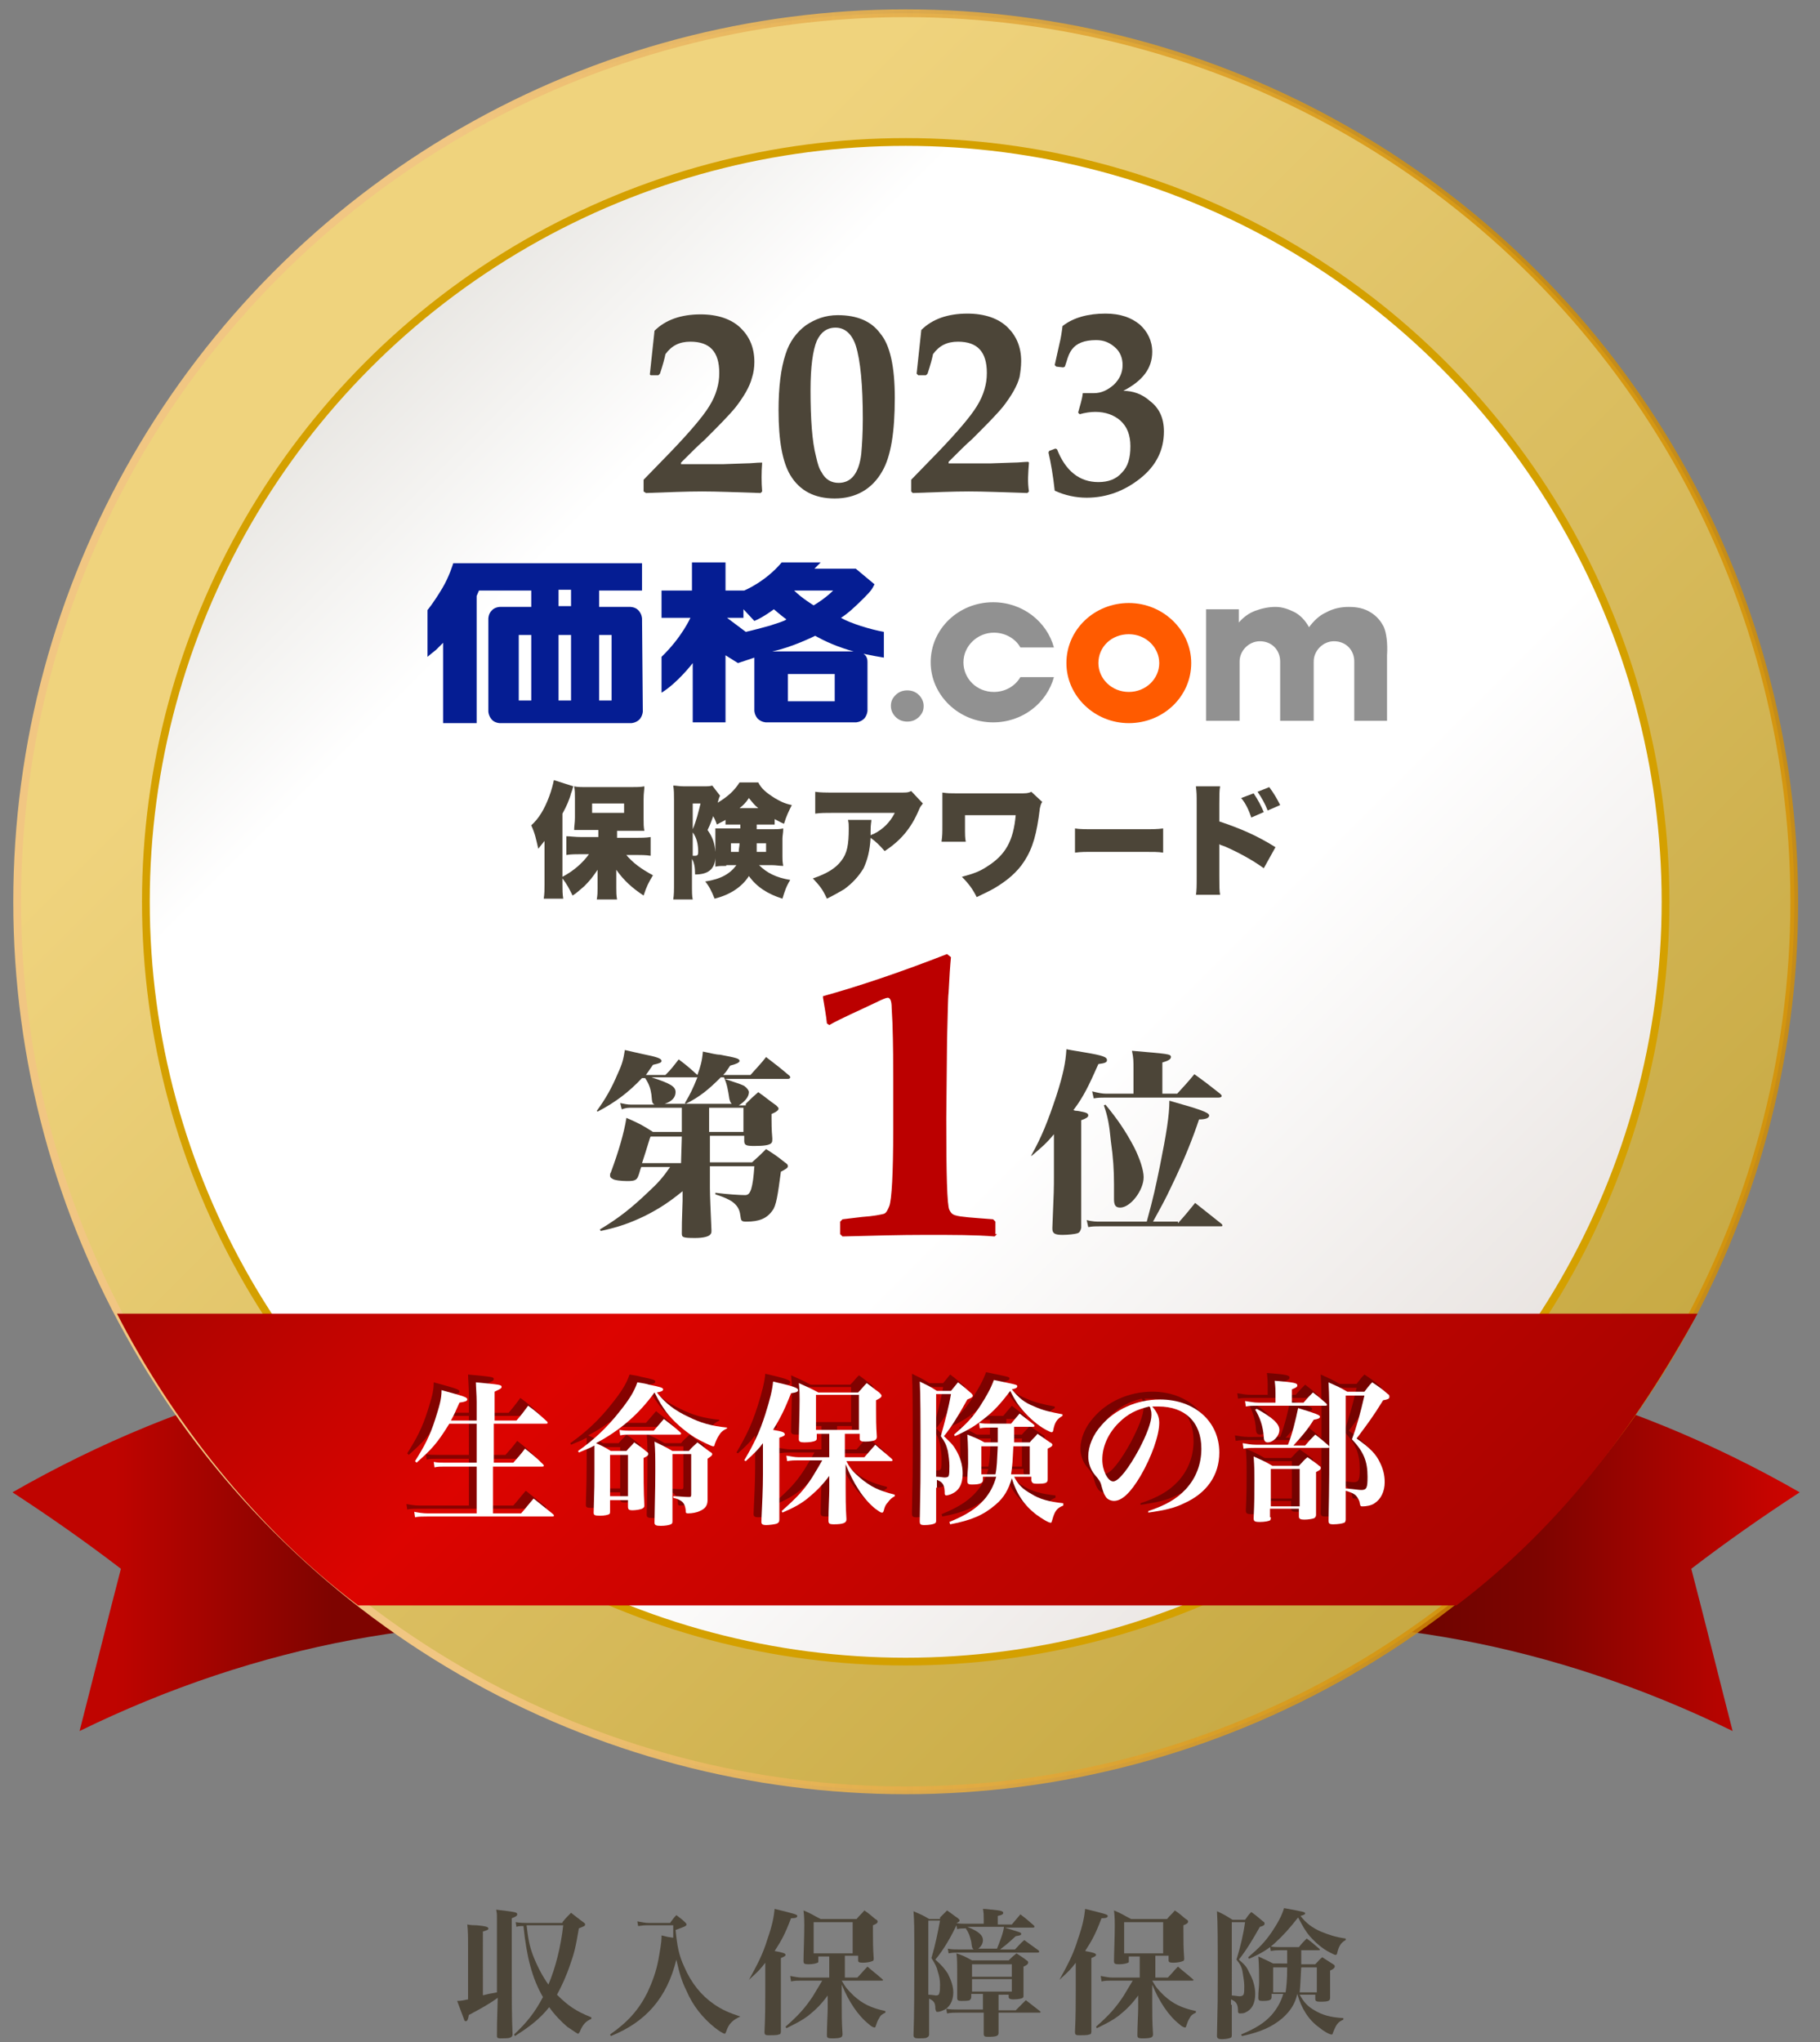 <?xml version="1.0" encoding="utf-8"?>
<!-- Generator: Adobe Illustrator 27.6.1, SVG Export Plug-In . SVG Version: 6.00 Build 0)  -->
<svg version="1.1" id="レイヤー_1" xmlns="http://www.w3.org/2000/svg" xmlns:xlink="http://www.w3.org/1999/xlink" x="0px"
	 y="0px" viewBox="0 0 233.3 261.8" style="enable-background:new 0 0 233.3 261.8;" xml:space="preserve">
<rect x="0" y="0" width="233.3" height="261.8" fill="#808080" stroke="none"/>
<style type="text/css">
	.st0{fill:url(#SVGID_1_);}
	.st1{fill:url(#SVGID_00000022552043080493619210000001826853276671161486_);}
	
		.st2{fill:url(#SVGID_00000088852900745520388110000007054547743466634419_);stroke:url(#SVGID_00000163795727806184704450000010133857629135734401_);stroke-width:0.995;stroke-miterlimit:10;}
	
		.st3{fill:url(#SVGID_00000137833057480435069470000002439640645888496028_);stroke:url(#SVGID_00000008133396161564732670000014313758674949542796_);stroke-width:0.995;stroke-miterlimit:10;}
	.st4{fill:url(#SVGID_00000096770470652403644590000011190637192339215262_);}
	.st5{fill:#051D93;}
	.st6{fill:#919191;}
	.st7{fill:#FF5B00;}
	.st8{fill:#4C4538;}
	.st9{fill:#BB0000;}
	.st10{opacity:0.5;}
	.st11{fill:#330000;}
	.st12{fill:#FFFFFF;}
</style>
<g>
	<g>
		
			<linearGradient id="SVGID_1_" gradientUnits="userSpaceOnUse" x1="-1052.125" y1="1166.775" x2="-975.841" y2="1183.982" gradientTransform="matrix(0.976 -0.22 0.22 0.976 771.176 -1172.315)">
			<stop  offset="0.176" style="stop-color:#BF0400"/>
			<stop  offset="0.533" style="stop-color:#7E0400"/>
			<stop  offset="1" style="stop-color:#7E0400"/>
		</linearGradient>
		<path class="st0" d="M79.8,208.8c-22.5-2.5-46.7,1.9-69.6,13.1c1.8-7,3.5-13.9,5.3-20.8c-4.7-3.6-9.3-6.8-13.9-9.8
			c22.5-12.9,46.7-19,69.6-18.3C74.1,184.8,76.9,196.7,79.8,208.8z"/>
	</g>
	<g>
		
			<linearGradient id="SVGID_00000080920387838270867760000015243232516205215392_" gradientUnits="userSpaceOnUse" x1="-10773.824" y1="-1026.081" x2="-10697.54" y2="-1008.874" gradientTransform="matrix(-0.976 -0.22 -0.22 0.976 -10504.894 -1172.315)">
			<stop  offset="0" style="stop-color:#DC0400"/>
			<stop  offset="0.491" style="stop-color:#7E0400"/>
			<stop  offset="0.539" style="stop-color:#7A0400"/>
			<stop  offset="0.815" style="stop-color:#650400"/>
			<stop  offset="1" style="stop-color:#5E0400"/>
		</linearGradient>
		<path style="fill:url(#SVGID_00000080920387838270867760000015243232516205215392_);" d="M152.5,208.8
			c22.5-2.5,46.7,1.9,69.6,13.1c-1.8-7-3.5-13.9-5.3-20.8c4.7-3.6,9.3-6.8,13.9-9.8c-22.5-12.9-46.7-19-69.6-18.3
			C158.2,184.8,155.3,196.7,152.5,208.8z"/>
	</g>
	
		<linearGradient id="SVGID_00000109713866681809333400000006005846194536553404_" gradientUnits="userSpaceOnUse" x1="35.588" y1="35.051" x2="196.639" y2="196.101">
		<stop  offset="0.148" style="stop-color:#EFD37D"/>
		<stop  offset="1" style="stop-color:#C7A943"/>
	</linearGradient>
	
		<linearGradient id="SVGID_00000029751382263873762370000006842535318571533489_" gradientUnits="userSpaceOnUse" x1="1.736" y1="115.576" x2="230.491" y2="115.576">
		<stop  offset="0.248" style="stop-color:#F1C682"/>
		<stop  offset="0.828" style="stop-color:#D48E00;stop-opacity:0.8"/>
	</linearGradient>
	
		<circle style="fill:url(#SVGID_00000109713866681809333400000006005846194536553404_);stroke:url(#SVGID_00000029751382263873762370000006842535318571533489_);stroke-width:0.995;stroke-miterlimit:10;" cx="116.1" cy="115.6" r="113.9"/>
	
		<linearGradient id="SVGID_00000005975047603812761970000010593870245808550285_" gradientUnits="userSpaceOnUse" x1="47.236" y1="46.698" x2="184.992" y2="184.454">
		<stop  offset="0" style="stop-color:#E9E7E3"/>
		<stop  offset="0.172" style="stop-color:#FFFFFF"/>
		<stop  offset="0.667" style="stop-color:#FFFFFF"/>
		<stop  offset="1" style="stop-color:#E9E4E1"/>
	</linearGradient>
	
		<linearGradient id="SVGID_00000021819229896066170370000013922015826912111515_" gradientUnits="userSpaceOnUse" x1="214.019" y1="115.576" x2="18.208" y2="115.576">
		<stop  offset="0" style="stop-color:#D4A000"/>
		<stop  offset="1" style="stop-color:#D4A000"/>
	</linearGradient>
	
		<circle style="fill:url(#SVGID_00000005975047603812761970000010593870245808550285_);stroke:url(#SVGID_00000021819229896066170370000013922015826912111515_);stroke-width:0.995;stroke-miterlimit:10;" cx="116.1" cy="115.6" r="97.4"/>
	
		<linearGradient id="SVGID_00000169559418076728668600000017335929815007484087_" gradientUnits="userSpaceOnUse" x1="63.636" y1="119.697" x2="168.82" y2="224.881">
		<stop  offset="0" style="stop-color:#AA0400"/>
		<stop  offset="0.311" style="stop-color:#DC0400"/>
		<stop  offset="0.7" style="stop-color:#BE0400"/>
		<stop  offset="1" style="stop-color:#AA0400"/>
	</linearGradient>
	<path style="fill:url(#SVGID_00000169559418076728668600000017335929815007484087_);" d="M15,168.4c6.8,13.3,17.6,27.4,30.9,37.4
		h140.8c13.2-10,22.9-22.8,30.9-37.4H15z"/>
	<path class="st5" d="M95.6,81c0.9-0.2,2-0.5,3.1-0.8c1.2-0.4,1.9-0.6,2.1-0.8c-0.8-0.6-1.6-1.3-1.6-1.3s-1.3,1-2.5,1.5l-1.4-1.5
		v1.1h-2.1L95.6,81z M108.1,83.1c-2.1-0.7-3.6-1.6-3.6-1.6s-3,1.5-5.5,2h10.9c0,0,0.5,0,0.9,0.4c0.4,0.3,0.4,0.8,0.4,1l0,6.2
		c0,0,0,0.5-0.4,1c-0.5,0.5-1.1,0.5-1.1,0.5H98.2c0,0-0.6,0-1.1-0.5c-0.4-0.5-0.4-1-0.4-1l0-6.8L94.6,85L93,84v8.6h-4.2V85
		c0,0-1.9,2.5-4,3.8v-4.6c2.6-2.5,3.7-5,3.7-5h-3.7v-3.5h3.9v-3.6H93v3.6h2.4c0,0,2.7-1.1,4.8-3.6h5l-0.8,0.8h5.3l2.4,2
		c-0.3,0.6-0.4,0.8-1.4,1.8c-1.2,1.2-2.1,2-2.9,2.5c1.2,0.7,3.8,1.5,5.5,1.8l0,3.3C112.1,84.1,109.8,83.7,108.1,83.1z M101,89.9h6
		v-3.5h-6V89.9z M104.3,77.6c0,0,1.4-0.8,2.5-1.9h-5C102.8,76.7,104.3,77.6,104.3,77.6z"/>
	<path class="st6" d="M116.3,88.5c0.6,0,1.1,0.2,1.5,0.6c0.4,0.4,0.6,0.9,0.6,1.4c0,0.6-0.2,1-0.6,1.4c-0.4,0.4-0.9,0.6-1.5,0.6
		c-0.6,0-1.1-0.2-1.5-0.6c-0.4-0.4-0.6-0.9-0.6-1.4c0-0.6,0.2-1,0.6-1.4C115.2,88.7,115.7,88.5,116.3,88.5z"/>
	<g>
		<g>
			<path class="st7" d="M144.7,77.3c-4.4,0-8,3.4-8,7.7c0,4.2,3.6,7.7,8,7.7c4.4,0,8-3.4,8-7.7C152.7,80.8,149.1,77.3,144.7,77.3z
				 M144.7,88.7c-2.2,0-3.9-1.7-3.9-3.7c0-2.1,1.7-3.7,3.9-3.7c2.2,0,3.9,1.7,3.9,3.7C148.6,87,146.9,88.7,144.7,88.7z"/>
		</g>
	</g>
	<path class="st6" d="M177.4,80.4c-0.4-0.8-0.9-1.4-1.7-1.9c-0.8-0.5-1.7-0.7-2.8-0.7c-1,0-2,0.2-2.9,0.7c-0.9,0.4-1.6,1.1-2.2,1.9
		c-0.5-0.9-1.1-1.5-1.8-1.9c-0.8-0.4-1.6-0.7-2.5-0.7c-0.9,0-1.8,0.2-2.6,0.5c-0.8,0.3-1.5,0.8-2.1,1.5v-1.7h-4.2v14.3h4.3v-7.6
		c0-1.4,1.2-2.6,2.6-2.6c1.5,0,2.6,1.1,2.6,2.6v7.6h4.3v-7.6c0-1.4,1.2-2.6,2.6-2.6c1.5,0,2.6,1.1,2.6,2.6v7.6h4.2v-8.4
		C177.9,82.4,177.7,81.1,177.4,80.4z"/>
	<g>
		<g>
			<path class="st5" d="M82.3,79.3c0,0,0-0.6-0.5-1.1c-0.4-0.4-1-0.4-1-0.4h-4v-2.1h5.5v-3.5l-24.2,0c0,0-0.5,1.7-1.4,3.2
				c-1.2,2-1.9,2.8-1.9,2.8l0,6c0,0,0.7-0.6,1.1-0.9c0.3-0.3,0.9-0.9,0.9-0.9l0,10.3h4.3l0-16.3l0.3-0.7l6.7,0v2.1h-4
				c0,0-0.7,0-1.1,0.5c-0.4,0.4-0.4,1-0.4,1l0,11.9c0,0,0,0.5,0.4,1c0.4,0.5,1.1,0.5,1.1,0.5h16.8c0,0,0.6,0,1.1-0.5
				c0.4-0.5,0.4-1,0.4-1L82.3,79.3z M68.1,89.8h-1.6v-8.4h1.6V89.8z M73.2,89.8h-1.6v-8.4h1.6V89.8z M73.2,77.7h-1.6v-2.1h1.6V77.7z
				 M78.4,89.8h-1.6v-8.4h1.6V89.8z"/>
		</g>
	</g>
	<path class="st6" d="M130.8,86.8c-0.7,1.2-2,1.9-3.4,1.9c-2.2,0-3.9-1.7-3.9-3.8c0-2.1,1.8-3.8,3.9-3.8c1.5,0,2.8,0.8,3.4,1.9h4.3
		c-0.9-3.3-4-5.8-7.8-5.8c-4.4,0-8,3.4-8,7.7c0,4.2,3.6,7.7,8,7.7c3.8,0,6.9-2.5,7.8-5.8H130.8z"/>
	<g>
		<path class="st8" d="M97.7,59.3c-0.1,1.3-0.1,2.5,0,3.7l-0.2,0.2c-3.1-0.1-5.6-0.2-7.5-0.2c-2,0-4.4,0.1-7.2,0.2L82.5,63v-1.5
			l3.4-3.5c2.5-2.6,4.2-4.6,5-5.9c0.5-0.8,0.8-1.5,1-2.2c0.2-0.7,0.3-1.3,0.3-2.1c0-2.7-1.2-4-3.7-4c-1.4,0-2.4,0.5-3.2,1.6
			c-0.1,0.5-0.3,1.3-0.7,2.5l-0.2,0.2h-1L83.3,48l0.6-5.6c1.4-1.4,3.4-2.1,5.9-2.1c2.2,0,4,0.6,5.2,1.8c1.1,1.1,1.7,2.5,1.7,4.3
			c0,0.7-0.1,1.4-0.3,2c-0.3,1.2-1.1,2.5-2.1,3.8c-0.9,1.1-2.2,2.4-4,4.2c-0.7,0.6-1.7,1.6-3,2.9l0,0.2h3c0.9,0,1.7,0,2.4,0l2.9-0.1
			c0.7,0,1.4-0.1,1.9-0.1L97.7,59.3z"/>
		<path class="st8" d="M114.7,51c0,4.4-0.5,7.5-1.6,9.4c-1.3,2.3-3.4,3.5-6.1,3.5c-2.6,0-4.5-1-5.7-3c-1-1.7-1.5-4.4-1.5-8.3
			c0-3,0.3-5.4,0.9-7.2c0.5-1.6,1.4-2.8,2.6-3.7c1.2-0.8,2.5-1.3,4.1-1.3c2.5,0,4.3,0.8,5.4,2.3C114.1,44.2,114.7,47,114.7,51z
			 M110.6,53.7c0-4.3-0.3-7.5-0.9-9.4c-0.5-1.5-1.4-2.3-2.6-2.3c-1.1,0-1.9,0.6-2.4,1.7c-0.5,1.2-0.8,3.3-0.8,6.3
			c0,3.7,0.2,6.6,0.7,8.5c0.2,0.9,0.4,1.6,0.7,2c0.5,1,1.3,1.4,2.2,1.4c1.6,0,2.6-1.2,2.9-3.7C110.5,57.1,110.6,55.5,110.6,53.7z"/>
		<path class="st8" d="M131.9,59.3c-0.1,1.3-0.2,2.5,0,3.7l-0.2,0.2c-3.1-0.1-5.6-0.2-7.5-0.2c-2,0-4.4,0.1-7.2,0.2l-0.2-0.2v-1.5
			l3.4-3.5c2.5-2.6,4.2-4.6,5-5.9c0.5-0.8,0.8-1.5,1-2.2c0.2-0.7,0.3-1.3,0.3-2.1c0-2.7-1.2-4-3.7-4c-1.4,0-2.4,0.5-3.2,1.6
			c-0.1,0.5-0.3,1.3-0.7,2.5l-0.2,0.2h-1l-0.2-0.2l0.6-5.6c1.4-1.4,3.4-2.1,5.9-2.1c2.2,0,4,0.6,5.2,1.8c1.1,1.1,1.7,2.5,1.7,4.3
			c0,0.7-0.1,1.4-0.2,2c-0.3,1.2-1.1,2.5-2.1,3.8c-0.9,1.1-2.2,2.4-4,4.2c-0.7,0.6-1.7,1.6-3,2.9l0,0.2h3c0.9,0,1.7,0,2.4,0l2.9-0.1
			c0.7,0,1.4-0.1,1.9-0.1L131.9,59.3z"/>
		<path class="st8" d="M149.2,55.3c0,2.4-1,4.4-3,6c-2,1.6-4.3,2.5-6.9,2.5c-1.4,0-2.8-0.3-4.1-0.9c-0.2-1.9-0.5-3.6-0.8-4.9
			l0.1-0.2l0.8-0.3l0.2,0.1c1.1,2.8,2.9,4.2,5.3,4.2c1.3,0,2.3-0.4,3-1.2c0.8-0.8,1.1-1.9,1.1-3.4c0-1.4-0.4-2.5-1.3-3.3
			c-0.8-0.7-1.9-1.1-3.2-1.1c-0.6,0-1.3,0.1-2,0.3l-0.2-0.2c0.2-0.8,0.5-1.6,0.6-2.5h1.4c1,0,1.8-0.4,2.6-1.1
			c0.7-0.7,1.1-1.5,1.1-2.5c0-0.9-0.3-1.7-1-2.3s-1.4-0.9-2.4-0.9c-1.5,0-2.5,0.4-3.1,1.2c-0.3,0.4-0.5,0.9-0.7,1.6l-0.2,0.6
			l-0.2,0.1l-0.9-0.1l-0.2-0.2l0.6-2.7c0.2-0.8,0.3-1.5,0.4-2.3c1.4-1.1,3.3-1.6,5.5-1.6c1.9,0,3.3,0.5,4.4,1.4
			c1,0.9,1.6,2.1,1.6,3.5c0,2.1-1.2,3.7-3.7,5c1.2,0,2.4,0.4,3.4,1.3C148.6,52.3,149.2,53.6,149.2,55.3z"/>
	</g>
	<g>
		<path class="st9" d="M127.8,158.2l-0.3,0.3c-2.4-0.2-5.3-0.2-8.8-0.2c-3.4,0-6.9,0.1-10.7,0.2l-0.3-0.3v-1.6l0.3-0.3
			c0.9-0.1,1.7-0.2,2.5-0.3c1.5-0.1,2.4-0.3,2.8-0.4c0.3-0.1,0.5-0.5,0.7-1c0.3-0.8,0.5-4.1,0.5-9.8v-6.4c0-1.9,0-4.4-0.1-7.3
			l-0.1-1.9c0-0.9-0.2-1.3-0.5-1.3c-0.2,0-0.7,0.2-1.5,0.6c-2.3,1.1-4.4,2-6,2.9l-0.3-0.2c-0.1-1-0.3-2.1-0.5-3.3l0-0.2
			c4.7-1.3,10-3.1,15.9-5.4l0.5,0.4c-0.1,1-0.2,2.5-0.3,4.5c-0.1,0.8-0.1,2.8-0.2,6.1l-0.1,10.1c0,7.2,0.1,11.1,0.4,11.7
			c0.2,0.4,0.4,0.6,0.8,0.7c0.6,0.2,2.2,0.3,4.8,0.5l0.3,0.3V158.2z"/>
	</g>
	<g>
		<g class="st10">
			<path class="st11" d="M60.1,181v-2.3c0-0.9-0.1-2-0.1-2.5c3.1,0.3,3.3,0.3,3.3,0.6c0,0.2-0.3,0.3-0.9,0.6v3.7h2.8
				c0.7-0.8,0.9-1.1,1.5-1.9c1.1,0.8,1.4,1.1,2.4,2c0.1,0.1,0.1,0.1,0.1,0.2c0,0.1-0.1,0.1-0.2,0.1h-6.7v5h2.5
				c0.7-0.8,0.9-1,1.5-1.8c1,0.8,1.4,1.1,2.3,2c0.1,0.1,0.1,0.1,0.1,0.2c0,0.1-0.1,0.1-0.2,0.1h-6.3v6h3.6c0.7-0.8,0.9-1.1,1.6-1.9
				c1.1,0.9,1.4,1.1,2.5,2c0.1,0.1,0.1,0.1,0.1,0.2c0,0.1-0.1,0.1-0.2,0.1H53.8c-0.5,0-1.2,0-1.6,0.1l-0.1-0.7
				c0.5,0.1,1.1,0.2,1.7,0.2h6.3v-6H56c-0.5,0-0.9,0-1.3,0.1l-0.1-0.7c0.5,0.1,0.9,0.1,1.4,0.1h4.1v-5h-3.5c-1.6,2.6-2.3,3.3-4.2,5
				l-0.2-0.2c1.2-1.9,1.9-3.2,2.6-5.4c0.5-1.6,0.8-2.5,0.8-3.7c2.9,0.8,3.3,0.9,3.3,1.2c0,0.2-0.3,0.3-1,0.4
				c-0.5,1.1-0.7,1.6-1.1,2.3H60.1z"/>
			<path class="st11" d="M92.2,182.1c-0.6,0.3-0.8,0.5-1.1,1c-0.2,0.3-0.4,0.8-0.5,1.1c0,0.2-0.1,0.2-0.2,0.2
				c-0.2,0-1.4-0.6-2.3-1.1c-1.4-0.9-2.8-2.1-3.7-3.3c-0.5-0.7-0.9-1.3-1.5-2.5c-2.1,2.9-4.5,4.9-7.5,6.5c0.9,0.4,1.1,0.5,1.9,1h2
				c0.4-0.5,0.6-0.6,1-1.1c0.7,0.5,0.9,0.6,1.6,1.2c0.2,0.1,0.2,0.2,0.2,0.3c0,0.2-0.2,0.3-0.6,0.5c0,0.5,0,0.5,0,1.1
				c0,0.6,0,3.4,0.1,5c0,0.2-0.1,0.3-0.3,0.4c-0.2,0.1-0.8,0.2-1.2,0.2c-0.5,0-0.6-0.1-0.6-0.5v-0.8h-2.3v1.4c0,0.2,0,0.3-0.1,0.4
				c-0.2,0.1-0.6,0.2-1.2,0.2c-0.7,0-0.8-0.1-0.8-0.4c0.1-3.4,0.1-3.6,0.1-5.3c0-1.5,0-2.7,0-3.3c-0.7,0.4-1.1,0.5-2,0.9l-0.1-0.2
				c2-1.4,3.7-3,5.2-4.9c1.3-1.6,2-2.7,2.4-3.9c0.7,0.1,1.2,0.2,1.5,0.3c1.5,0.3,1.8,0.4,1.8,0.6c0,0.2-0.2,0.3-0.8,0.4
				c1.1,1.4,2.3,2.3,4,3.1c1.6,0.8,3,1.2,5,1.4V182.1z M77.2,190.8h2.3v-5.3h-2.3V190.8z M78.4,182.3c0.6,0.1,0.9,0.1,1.3,0.1h3.1
				l1.3-1.5c0.9,0.7,1.2,0.9,2.1,1.7c0.1,0.1,0.1,0.1,0.1,0.2c0,0.1-0.1,0.1-0.2,0.1h-6.5c-0.4,0-0.6,0-1.1,0.1L78.4,182.3z
				 M85.3,190.8c0.9,0,1.2,0.1,2,0.1c0.2,0,0.3,0,0.3-0.3v-5.2h-2.4v6c0,0.6,0,0.8,0,2.5c0,0.3,0,0.4-0.2,0.5
				c-0.2,0.1-0.7,0.2-1.3,0.2c-0.6,0-0.8-0.1-0.8-0.4c0,0,0,0,0-0.1c0.1-5,0.1-5.1,0.1-6.5c0-1.9,0-2.7-0.1-3.8
				c1,0.5,1.3,0.6,2.3,1.2h2.1c0.4-0.5,0.6-0.6,1.1-1.1c0.7,0.5,0.9,0.7,1.6,1.2c0.2,0.1,0.3,0.2,0.3,0.3c0,0.2-0.2,0.3-0.6,0.6v3.1
				c0,0.1,0,1.1,0,2.2c0,0.7-0.3,1.1-1,1.4c-0.4,0.2-1,0.3-1.5,0.3c-0.3,0-0.3-0.1-0.3-0.4c-0.1-0.9-0.4-1.3-1.6-1.6V190.8z"/>
			<path class="st11" d="M94.4,186.2c1.3-2.2,2-3.7,2.7-5.9c0.6-1.9,0.9-3.1,1-4.2c2.6,0.6,3.2,0.8,3.2,1.1c0,0.2-0.2,0.3-0.9,0.4
				c-0.9,2.3-1.4,3.2-2.3,4.7c1.2,0.2,1.5,0.3,1.5,0.6c0,0.1-0.1,0.2-0.7,0.4v4.5l0,6c0,0.3-0.1,0.4-0.3,0.5c-0.2,0.1-1,0.2-1.4,0.2
				c-0.4,0-0.6-0.1-0.6-0.4c0,0,0,0,0-0.1c0.1-2.2,0.2-4.2,0.2-6V184c-0.6,0.8-1.1,1.3-2.2,2.3L94.4,186.2z M107.3,185.8h2.5
				c0.6-0.7,0.8-0.9,1.4-1.6c0.9,0.8,1.2,1,2.1,1.8c0.1,0.1,0.1,0.1,0.1,0.2c0,0.1-0.1,0.1-0.2,0.1h-5.7c0.5,1,0.9,1.4,1.7,2.1
				c1.4,1.2,2.5,1.7,4.5,2.2l0,0.2c-0.4,0.2-0.6,0.4-0.9,0.8c-0.3,0.3-0.4,0.6-0.5,1c-0.1,0.3-0.1,0.3-0.3,0.3
				c-0.1,0-0.4-0.2-0.8-0.5c-1.5-1.2-2.8-3.2-3.8-5.7v2.9c0,1.2,0,2.5,0.1,4.1c0,0,0,0.1,0,0.1c0,0.4-0.4,0.6-1.6,0.6
				c-0.6,0-0.7-0.1-0.7-0.5c0-1.4,0.1-3.2,0.1-3.8v-1.9c-0.9,1.2-1.7,2-2.8,2.9c-0.9,0.7-1.6,1.1-3.2,1.8l-0.1-0.2
				c1.9-1.7,2.8-2.6,3.9-4.3c0.5-0.8,0.9-1.5,1.3-2.2h-3.1c-0.5,0-0.8,0-1.4,0.1l-0.1-0.7c0.6,0.1,1.1,0.2,1.5,0.2h4v-3h-1.6v0.5
				c0,0.2,0,0.3-0.2,0.4c-0.2,0.1-0.7,0.2-1.4,0.2c-0.5,0-0.7-0.1-0.7-0.4c0-0.9,0.1-3.5,0.1-5.1c0-0.5,0-1.2-0.1-2.1
				c1.1,0.5,1.4,0.6,2.5,1.2h5.1c0.5-0.5,0.6-0.7,1.1-1.2c0.7,0.5,0.9,0.7,1.6,1.2c0.2,0.2,0.3,0.3,0.3,0.4c0,0.2-0.1,0.3-0.7,0.6v1
				c0,1.4,0,2.2,0.1,3.7c0,0.2-0.1,0.3-0.2,0.4c-0.2,0.1-0.7,0.2-1.3,0.2c-0.5,0-0.7-0.1-0.7-0.4v-0.6h-1.9V185.8z M103.6,182.3h5.5
				v-4.5h-5.5V182.3z"/>
			<path class="st11" d="M119,189.7c0,0.8,0,2.7,0,4.2c0,0.2,0,0.3-0.2,0.4c-0.2,0.1-0.7,0.2-1.3,0.2c-0.5,0-0.6-0.1-0.6-0.5
				c0.1-4.7,0.1-5.9,0.1-8.4c0-4.9,0-7.8-0.1-9.5c1,0.5,1.3,0.6,2.2,1.2h1.8c0.4-0.5,0.5-0.6,0.9-1.1c0.8,0.6,1,0.8,1.7,1.4
				c0.2,0.2,0.2,0.3,0.2,0.3c0,0.2-0.2,0.3-0.7,0.5c-1,1.8-2,3.5-3,4.7c0.7,0.7,1.1,1,1.5,1.7c0.6,1,0.9,2,0.9,3.1
				c0,1.4-0.5,2.2-1.4,2.6c-0.2,0.1-0.6,0.2-0.7,0.2c-0.1,0-0.2-0.1-0.2-0.2c0-1.1-0.2-1.5-1-1.8V189.7z M119,188.4
				c0.4,0,0.9,0.1,1.1,0.1c0.3,0,0.5-0.1,0.5-0.2c0.1-0.2,0.1-0.7,0.1-1.3c0-0.6-0.1-1.3-0.2-1.9c-0.2-0.8-0.4-1.2-0.9-1.9
				c0.5-1.8,1-3.6,1.3-5.4H119V188.4z M126.9,184c0-0.1,0-0.2,0-0.2v-1.3c0-0.2,0-0.3,0-0.5h-1c-0.5,0-0.8,0-1.3,0.1l-0.1-0.7
				c0.5,0.1,0.9,0.1,1.4,0.1h2.7c0.5-0.6,0.6-0.7,1.1-1.3c0.8,0.6,1,0.8,1.8,1.4c0.1,0.1,0.1,0.1,0.1,0.2c0,0.1-0.1,0.1-0.2,0.1
				h-2.4c0,1.3,0,1.3,0,2h2c0.4-0.5,0.6-0.6,1-1.1c0.7,0.5,0.9,0.6,1.6,1.1c0.2,0.1,0.3,0.2,0.3,0.3c0,0.2-0.2,0.3-0.6,0.5
				c0,2.5,0,2.5,0,3.9c0,0.5-0.2,0.6-1.4,0.6c-0.5,0-0.6-0.1-0.7-0.4v-0.5h-2.2c0.5,1,1.1,1.6,2.2,2.2c1.1,0.7,2.3,1,4.1,1.2v0.3
				c-0.8,0.3-1.1,0.7-1.4,1.8c-0.1,0.3-0.1,0.4-0.2,0.4c-0.3,0-1.1-0.5-1.8-1c-1.6-1.2-2.6-2.7-3.2-4.7c-0.4,1.4-1,2.5-2.1,3.4
				c-1.5,1.3-3.1,2-5.8,2.5l-0.1-0.3c2.2-0.9,3.4-1.7,4.4-2.8c0.8-0.9,1.3-1.9,1.6-3h-1.7v0.4c0,0.4-0.3,0.6-1.4,0.6
				c-0.5,0-0.6-0.1-0.6-0.5c0-1.1,0.1-1.5,0.1-2.2c0-1,0-2.4-0.1-3.7c1,0.4,1.3,0.5,2.2,1H126.9z M121.3,182.9
				c1.6-1.4,2.3-2.1,3.3-3.6c0.9-1.4,1.4-2.3,1.8-3.4c2.9,0.6,3,0.6,3,0.8c0,0.2-0.2,0.3-0.7,0.4c0.9,1.1,1.6,1.7,2.9,2.2
				c1.1,0.5,2,0.7,3.6,1v0.2c-0.7,0.4-1,0.8-1.2,1.9c0,0.1-0.1,0.2-0.2,0.2c-0.1,0-0.3-0.1-0.7-0.3c-1.1-0.6-2.1-1.5-2.9-2.4
				c-0.7-0.8-1.1-1.4-1.7-2.6c-1.2,1.6-2.1,2.6-3.4,3.6c-1,0.8-1.9,1.4-3.7,2.2L121.3,182.9z M124.9,184.4v3.6h1.8
				c0.2-0.9,0.2-1.7,0.3-3.6H124.9z M128.9,184.4c-0.1,1.9-0.1,2.4-0.3,3.6h2.4v-3.6H128.9z"/>
			<path class="st11" d="M146.2,192.7c2.1-0.7,3.6-1.5,4.8-2.8c1.3-1.4,2-3.2,2-5.2c0-3.4-2.1-5.4-5.5-5.4c-0.3,0-0.4,0-0.8,0
				c0.7,0.8,0.9,1.4,0.9,2.1c0,1.6-1,4.4-2.4,6.8c-1.3,2.2-2.4,3.2-3.4,3.2c-0.4,0-0.9-0.2-1.1-0.6c-0.2-0.3-0.3-0.6-0.5-1.3
				c-0.1-0.5-0.3-0.8-0.9-1.5c-0.5-0.6-0.8-1.5-0.8-2.3c0-1.3,0.6-2.8,1.7-4c1.7-2,4.5-3.3,7.5-3.3c4.4,0,7.6,2.8,7.6,6.8
				c0,2.9-1.6,5.2-4.5,6.5c-1.2,0.6-2.5,0.9-4.6,1.2L146.2,192.7z M142.4,181.4c-1.4,1.4-2.1,3.1-2.1,4.7c0,1.4,0.7,2.8,1.4,2.8
				c0.7,0,2-1.7,3.3-4.1c1-1.9,1.6-3.5,1.6-4.4c0-0.2,0-0.5-0.1-0.7c0-0.2-0.1-0.4-0.2-0.4C144.7,179.7,143.6,180.3,142.4,181.4z"/>
			<path class="st11" d="M166.3,184.3c0.6-0.7,0.6-0.7,1.3-1.4c0.8,0.6,1,0.8,1.7,1.4c0.1,0.1,0.1,0.2,0.1,0.2
				c0,0.1-0.1,0.1-0.2,0.1H160c-0.6,0-0.9,0-1.6,0.1l-0.1-0.7c0.6,0.1,1.1,0.2,1.7,0.2h4.1c0.5-1.2,1-3.2,1.3-4.7
				c2.3,0.7,2.8,0.9,2.8,1.1c0,0.2-0.2,0.3-0.8,0.4c-0.8,1.3-1.6,2.2-2.6,3.3H166.3z M166.1,178.8c0.5-0.6,0.7-0.8,1.2-1.3
				c0.8,0.6,1,0.8,1.7,1.4c0.1,0.1,0.1,0.2,0.1,0.2c0,0.1-0.1,0.1-0.3,0.1h-8.5c-0.7,0-1.1,0-1.6,0.1l-0.1-0.7
				c0.7,0.1,1.1,0.2,1.7,0.2h2.2v-1.2c0-0.4,0-0.7-0.1-1.6c2.6,0.2,2.9,0.3,2.9,0.6c0,0.2-0.2,0.3-0.7,0.5v1.7H166.1z M161.9,193.5
				c0,0.2,0,0.3-0.1,0.4c-0.2,0.1-0.7,0.2-1.3,0.2c-0.7,0-0.8-0.1-0.8-0.5c0.1-2,0.1-3.1,0.1-4.9c0-1.1,0-1.6-0.1-3
				c1.1,0.5,1.4,0.6,2.4,1.2h3.4c0.5-0.5,0.6-0.7,1.1-1.1c0.7,0.5,0.9,0.6,1.5,1.1c0.2,0.1,0.2,0.2,0.2,0.3c0,0.2-0.2,0.3-0.6,0.5v3
				c0,0.1,0,0.1,0,1c0,0.8,0,0.8,0,1.5c0,0.2-0.1,0.3-0.2,0.4c-0.2,0.1-0.8,0.2-1.3,0.2c-0.5,0-0.7-0.1-0.7-0.4v-1h-3.7V193.5z
				 M160.1,179.6c2,1.1,2.9,1.9,2.9,2.7c0,0.8-0.8,1.6-1.5,1.6c-0.3,0-0.5-0.2-0.5-0.7c-0.1-1.4-0.5-2.5-1.1-3.5L160.1,179.6z
				 M161.9,192.1h3.7v-4.8h-3.7V192.1z M171.5,190.5c0,0.5,0,0.6,0,3.3c0,0.2-0.1,0.4-0.2,0.4c-0.2,0.1-0.8,0.2-1.4,0.2
				c-0.5,0-0.6-0.1-0.6-0.5c0.1-4.4,0.1-7.5,0.1-11.4c0-3.1,0-4.6-0.1-6.3c1.1,0.5,1.4,0.6,2.4,1.2h2.2c0.4-0.5,0.5-0.7,1-1.2
				c0.9,0.6,1.2,0.8,2,1.5c0.2,0.1,0.2,0.2,0.2,0.4c0,0.2-0.2,0.3-0.8,0.4c-1.3,2.1-1.9,2.9-3.4,4.9c1.7,1.2,2.5,2,3,3.1
				c0.4,0.8,0.6,1.6,0.6,2.5c0,1.2-0.5,2.2-1.3,2.7c-0.4,0.3-1.1,0.4-1.5,0.4c-0.3,0-0.3,0-0.4-0.4c0-0.3-0.3-0.8-0.5-1
				c-0.2-0.2-0.6-0.4-1.3-0.6V190.5z M171.5,189.8c1.2,0.1,1.7,0.2,2,0.2c0.7,0,0.8-0.3,0.8-1.7c0-2-0.5-3.2-2-4.8
				c0.6-1.6,1.1-3.4,1.6-5.6h-2.4V189.8z"/>
		</g>
		<g>
			<g>
				<path class="st12" d="M61.1,182v-2.3c0-0.9-0.1-2-0.1-2.5c3.1,0.3,3.3,0.3,3.3,0.6c0,0.2-0.3,0.3-0.9,0.6v3.7h2.8
					c0.7-0.8,0.9-1.1,1.5-1.9c1.1,0.8,1.4,1.1,2.4,2c0.1,0.1,0.1,0.1,0.1,0.2c0,0.1-0.1,0.1-0.2,0.1h-6.7v5h2.5
					c0.7-0.8,0.9-1,1.5-1.8c1,0.8,1.4,1.1,2.3,2c0.1,0.1,0.1,0.1,0.1,0.2c0,0.1-0.1,0.1-0.2,0.1h-6.3v6h3.6c0.7-0.8,0.9-1.1,1.6-1.9
					c1.1,0.9,1.4,1.1,2.5,2c0.1,0.1,0.1,0.1,0.1,0.2c0,0.1-0.1,0.1-0.2,0.1H54.8c-0.5,0-1.2,0-1.6,0.1l-0.1-0.7
					c0.5,0.1,1.1,0.2,1.7,0.2h6.3v-6H57c-0.5,0-0.9,0-1.3,0.1l-0.1-0.7c0.5,0.1,0.9,0.1,1.4,0.1h4.1v-5h-3.5c-1.6,2.6-2.3,3.3-4.2,5
					l-0.2-0.2c1.2-1.9,1.9-3.2,2.6-5.4c0.5-1.6,0.8-2.5,0.8-3.7c2.9,0.8,3.3,0.9,3.3,1.2c0,0.2-0.3,0.3-1,0.4
					c-0.5,1.1-0.7,1.6-1.1,2.3H61.1z"/>
				<path class="st12" d="M93.2,183.1c-0.6,0.3-0.8,0.5-1.1,1c-0.2,0.3-0.4,0.8-0.5,1.1c0,0.2-0.1,0.2-0.2,0.2
					c-0.2,0-1.4-0.6-2.3-1.1c-1.4-0.9-2.8-2.1-3.7-3.3c-0.5-0.7-0.9-1.3-1.5-2.5c-2.1,2.9-4.5,4.9-7.5,6.5c0.9,0.4,1.1,0.5,1.9,1h2
					c0.4-0.5,0.6-0.6,1-1.1c0.7,0.5,0.9,0.6,1.6,1.2c0.2,0.1,0.2,0.2,0.2,0.3c0,0.2-0.2,0.3-0.6,0.5c0,0.5,0,0.5,0,1.1
					c0,0.6,0,3.4,0.1,5c0,0.2-0.1,0.3-0.3,0.4c-0.2,0.1-0.8,0.2-1.2,0.2c-0.5,0-0.6-0.1-0.6-0.5v-0.8h-2.3v1.4c0,0.2,0,0.3-0.1,0.4
					c-0.2,0.1-0.6,0.2-1.2,0.2c-0.7,0-0.8-0.1-0.8-0.4c0.1-3.4,0.1-3.6,0.1-5.3c0-1.5,0-2.7,0-3.3c-0.7,0.4-1.1,0.5-2,0.9l-0.1-0.2
					c2-1.4,3.7-3,5.2-4.9c1.3-1.6,2-2.7,2.4-3.9c0.7,0.1,1.2,0.2,1.5,0.3c1.5,0.3,1.8,0.4,1.8,0.6c0,0.2-0.2,0.3-0.8,0.4
					c1.1,1.4,2.3,2.3,4,3.1c1.6,0.8,3,1.2,5,1.4V183.1z M78.2,191.8h2.3v-5.3h-2.3V191.8z M79.4,183.3c0.6,0.1,0.9,0.1,1.3,0.1h3.1
					l1.3-1.5c0.9,0.7,1.2,0.9,2.1,1.7c0.1,0.1,0.1,0.1,0.1,0.2c0,0.1-0.1,0.1-0.2,0.1h-6.5c-0.4,0-0.6,0-1.1,0.1L79.4,183.3z
					 M86.3,191.8c0.9,0,1.2,0.1,2,0.1c0.2,0,0.3,0,0.3-0.3v-5.2h-2.4v6c0,0.6,0,0.8,0,2.5c0,0.3,0,0.4-0.2,0.5
					c-0.2,0.1-0.7,0.2-1.3,0.2c-0.6,0-0.8-0.1-0.8-0.4c0,0,0,0,0-0.1c0.1-5,0.1-5.1,0.1-6.5c0-1.9,0-2.7-0.1-3.8
					c1,0.5,1.3,0.6,2.3,1.2h2.1c0.4-0.5,0.6-0.6,1.1-1.1c0.7,0.5,0.9,0.7,1.6,1.2c0.2,0.1,0.3,0.2,0.3,0.3c0,0.2-0.2,0.3-0.6,0.6
					v3.1c0,0.1,0,1.1,0,2.2c0,0.7-0.3,1.1-1,1.4c-0.4,0.2-1,0.3-1.5,0.3c-0.3,0-0.3-0.1-0.3-0.4c-0.1-0.9-0.4-1.3-1.6-1.6V191.8z"/>
				<path class="st12" d="M95.4,187.2c1.3-2.2,2-3.7,2.7-5.9c0.6-1.9,0.9-3.1,1-4.2c2.6,0.6,3.2,0.8,3.2,1.1c0,0.2-0.2,0.3-0.9,0.4
					c-0.9,2.3-1.4,3.2-2.3,4.7c1.2,0.2,1.5,0.3,1.5,0.6c0,0.1-0.1,0.2-0.7,0.4v4.5l0,6c0,0.3-0.1,0.4-0.3,0.5
					c-0.2,0.1-1,0.2-1.4,0.2c-0.4,0-0.6-0.1-0.6-0.4c0,0,0,0,0-0.1c0.1-2.2,0.2-4.2,0.2-6V185c-0.6,0.8-1.1,1.3-2.2,2.3L95.4,187.2z
					 M108.3,186.8h2.5c0.6-0.7,0.8-0.9,1.4-1.6c0.9,0.8,1.2,1,2.1,1.8c0.1,0.1,0.1,0.1,0.1,0.2c0,0.1-0.1,0.1-0.2,0.1h-5.7
					c0.5,1,0.9,1.4,1.7,2.1c1.4,1.2,2.5,1.7,4.5,2.2l0,0.2c-0.4,0.2-0.6,0.4-0.9,0.8c-0.3,0.3-0.4,0.6-0.5,1
					c-0.1,0.3-0.1,0.3-0.3,0.3c-0.1,0-0.4-0.2-0.8-0.5c-1.5-1.2-2.8-3.2-3.8-5.7v2.9c0,1.2,0,2.5,0.1,4.1c0,0,0,0.1,0,0.1
					c0,0.4-0.4,0.6-1.6,0.6c-0.6,0-0.7-0.1-0.7-0.5c0-1.4,0.1-3.2,0.1-3.8v-1.9c-0.9,1.2-1.7,2-2.8,2.9c-0.9,0.7-1.6,1.1-3.2,1.8
					l-0.1-0.2c1.9-1.7,2.8-2.6,3.9-4.3c0.5-0.8,0.9-1.5,1.3-2.2h-3.1c-0.5,0-0.8,0-1.4,0.1l-0.1-0.7c0.6,0.1,1.1,0.2,1.5,0.2h4v-3
					h-1.6v0.5c0,0.2,0,0.3-0.2,0.4c-0.2,0.1-0.7,0.2-1.4,0.2c-0.5,0-0.7-0.1-0.7-0.4c0-0.9,0.1-3.5,0.1-5.1c0-0.5,0-1.2-0.1-2.1
					c1.1,0.5,1.4,0.6,2.5,1.2h5.1c0.5-0.5,0.6-0.7,1.1-1.2c0.7,0.5,0.9,0.7,1.6,1.2c0.2,0.2,0.3,0.3,0.3,0.4c0,0.2-0.1,0.3-0.7,0.6
					v1c0,1.4,0,2.2,0.1,3.7c0,0.2-0.1,0.3-0.2,0.4c-0.2,0.1-0.7,0.2-1.3,0.2c-0.5,0-0.7-0.1-0.7-0.4v-0.6h-1.9V186.8z M104.6,183.3
					h5.5v-4.5h-5.5V183.3z"/>
				<path class="st12" d="M120,190.7c0,0.8,0,2.7,0,4.2c0,0.2,0,0.3-0.2,0.4c-0.2,0.1-0.7,0.2-1.3,0.2c-0.5,0-0.6-0.1-0.6-0.5
					c0.1-4.7,0.1-5.9,0.1-8.4c0-4.9,0-7.8-0.1-9.5c1,0.5,1.3,0.6,2.2,1.2h1.8c0.4-0.5,0.5-0.6,0.9-1.1c0.8,0.6,1,0.8,1.7,1.4
					c0.2,0.2,0.2,0.3,0.2,0.3c0,0.2-0.2,0.3-0.7,0.5c-1,1.8-2,3.5-3,4.7c0.7,0.7,1.1,1,1.5,1.7c0.6,1,0.9,2,0.9,3.1
					c0,1.4-0.5,2.2-1.4,2.6c-0.2,0.1-0.6,0.2-0.7,0.2c-0.1,0-0.2-0.1-0.2-0.2c0-1.1-0.2-1.5-1-1.8V190.7z M120,189.3
					c0.4,0,0.9,0.1,1.1,0.1c0.3,0,0.5-0.1,0.5-0.2c0.1-0.2,0.1-0.7,0.1-1.3c0-0.6-0.1-1.3-0.2-1.9c-0.2-0.8-0.4-1.2-0.9-1.9
					c0.5-1.8,1-3.6,1.3-5.4H120V189.3z M127.9,185c0-0.1,0-0.2,0-0.2v-1.3c0-0.2,0-0.3,0-0.5h-1c-0.5,0-0.8,0-1.3,0.1l-0.1-0.7
					c0.5,0.1,0.9,0.1,1.4,0.1h2.7c0.5-0.6,0.6-0.7,1.1-1.3c0.8,0.6,1,0.8,1.8,1.4c0.1,0.1,0.1,0.1,0.1,0.2c0,0.1-0.1,0.1-0.2,0.1
					h-2.4c0,1.3,0,1.3,0,2h2c0.4-0.5,0.6-0.6,1-1.1c0.7,0.5,0.9,0.6,1.6,1.1c0.2,0.1,0.3,0.2,0.3,0.3c0,0.2-0.2,0.3-0.6,0.5
					c0,2.5,0,2.5,0,3.9c0,0.5-0.2,0.6-1.4,0.6c-0.5,0-0.6-0.1-0.7-0.4v-0.5h-2.2c0.5,1,1.1,1.6,2.2,2.2c1.1,0.7,2.3,1,4.1,1.2v0.3
					c-0.8,0.3-1.1,0.7-1.4,1.8c-0.1,0.3-0.1,0.4-0.2,0.4c-0.3,0-1.1-0.5-1.8-1c-1.6-1.2-2.6-2.7-3.2-4.7c-0.4,1.4-1,2.5-2.1,3.4
					c-1.5,1.3-3.1,2-5.8,2.5l-0.1-0.3c2.2-0.9,3.4-1.7,4.4-2.8c0.8-0.9,1.3-1.9,1.6-3h-1.7v0.4c0,0.4-0.3,0.6-1.4,0.6
					c-0.5,0-0.6-0.1-0.6-0.5c0-1.1,0.1-1.5,0.1-2.2c0-1,0-2.4-0.1-3.7c1,0.4,1.3,0.5,2.2,1H127.9z M122.3,183.9
					c1.6-1.4,2.3-2.1,3.3-3.6c0.9-1.4,1.4-2.3,1.8-3.4c2.9,0.6,3,0.6,3,0.8c0,0.2-0.2,0.3-0.7,0.4c0.9,1.1,1.6,1.7,2.9,2.2
					c1.1,0.5,2,0.7,3.6,1v0.2c-0.7,0.4-1,0.8-1.2,1.9c0,0.1-0.1,0.2-0.2,0.2c-0.1,0-0.3-0.1-0.7-0.3c-1.1-0.6-2.1-1.5-2.9-2.4
					c-0.7-0.8-1.1-1.4-1.7-2.6c-1.2,1.6-2.1,2.6-3.4,3.6c-1,0.8-1.9,1.4-3.7,2.2L122.3,183.9z M125.8,185.4v3.6h1.8
					c0.2-0.9,0.2-1.7,0.3-3.6H125.8z M129.9,185.4c-0.1,1.9-0.1,2.4-0.3,3.6h2.4v-3.6H129.9z"/>
				<path class="st12" d="M147.2,193.7c2.1-0.7,3.6-1.5,4.8-2.8c1.3-1.4,2-3.2,2-5.2c0-3.4-2.1-5.4-5.5-5.4c-0.3,0-0.4,0-0.8,0
					c0.7,0.8,0.9,1.4,0.9,2.1c0,1.6-1,4.4-2.4,6.8c-1.3,2.2-2.4,3.2-3.4,3.2c-0.4,0-0.9-0.2-1.1-0.6c-0.2-0.3-0.3-0.6-0.5-1.3
					c-0.1-0.5-0.3-0.8-0.9-1.5c-0.5-0.6-0.8-1.5-0.8-2.3c0-1.3,0.6-2.8,1.7-4c1.7-2,4.5-3.3,7.5-3.3c4.4,0,7.6,2.8,7.6,6.8
					c0,2.9-1.6,5.2-4.5,6.5c-1.2,0.6-2.5,0.9-4.6,1.2L147.2,193.7z M143.4,182.4c-1.4,1.4-2.1,3.1-2.1,4.7c0,1.4,0.7,2.8,1.4,2.8
					c0.7,0,2-1.7,3.3-4.1c1-1.9,1.6-3.5,1.6-4.4c0-0.2,0-0.5-0.1-0.7c0-0.2-0.1-0.4-0.2-0.4C145.7,180.7,144.6,181.2,143.4,182.4z"
					/>
				<path class="st12" d="M167.3,185.3c0.6-0.7,0.6-0.7,1.3-1.4c0.8,0.6,1,0.8,1.7,1.4c0.1,0.1,0.1,0.2,0.1,0.2
					c0,0.1-0.1,0.1-0.2,0.1H161c-0.6,0-0.9,0-1.6,0.1l-0.1-0.7c0.6,0.1,1.1,0.2,1.7,0.2h4.1c0.5-1.2,1-3.2,1.3-4.7
					c2.3,0.7,2.8,0.9,2.8,1.1c0,0.2-0.2,0.3-0.8,0.4c-0.8,1.3-1.6,2.2-2.6,3.3H167.3z M167.1,179.8c0.5-0.6,0.7-0.8,1.2-1.3
					c0.8,0.6,1,0.8,1.7,1.4c0.1,0.1,0.1,0.2,0.1,0.2c0,0.1-0.1,0.1-0.3,0.1h-8.5c-0.7,0-1.1,0-1.6,0.1l-0.1-0.7
					c0.7,0.1,1.1,0.2,1.7,0.2h2.2v-1.2c0-0.4,0-0.7-0.1-1.6c2.6,0.2,2.9,0.3,2.9,0.6c0,0.2-0.2,0.3-0.7,0.5v1.7H167.1z M162.9,194.5
					c0,0.2,0,0.3-0.1,0.4c-0.2,0.1-0.7,0.2-1.3,0.2c-0.7,0-0.8-0.1-0.8-0.5c0.1-2,0.1-3.1,0.1-4.9c0-1.1,0-1.6-0.1-3
					c1.1,0.5,1.4,0.6,2.4,1.2h3.4c0.5-0.5,0.6-0.7,1.1-1.1c0.7,0.5,0.9,0.6,1.5,1.1c0.2,0.1,0.2,0.2,0.2,0.3c0,0.2-0.2,0.3-0.6,0.5
					v3c0,0.1,0,0.1,0,1c0,0.8,0,0.8,0,1.5c0,0.2-0.1,0.3-0.2,0.4c-0.2,0.1-0.8,0.2-1.3,0.2c-0.5,0-0.7-0.1-0.7-0.4v-1h-3.7V194.5z
					 M161.1,180.6c2,1.1,2.9,1.9,2.9,2.7c0,0.8-0.8,1.6-1.5,1.6c-0.3,0-0.5-0.2-0.5-0.7c-0.1-1.4-0.5-2.5-1.1-3.5L161.1,180.6z
					 M162.9,193.1h3.7v-4.8h-3.7V193.1z M172.5,191.5c0,0.5,0,0.6,0,3.3c0,0.2-0.1,0.4-0.2,0.4c-0.2,0.1-0.8,0.2-1.4,0.2
					c-0.5,0-0.6-0.1-0.6-0.5c0.1-4.4,0.1-7.5,0.1-11.4c0-3.1,0-4.6-0.1-6.3c1.1,0.5,1.4,0.6,2.4,1.2h2.2c0.4-0.5,0.5-0.7,1-1.2
					c0.9,0.6,1.2,0.8,2,1.5c0.2,0.1,0.2,0.2,0.2,0.4c0,0.2-0.2,0.3-0.8,0.4c-1.3,2.1-1.9,2.9-3.4,4.9c1.7,1.2,2.5,2,3,3.1
					c0.4,0.8,0.6,1.6,0.6,2.5c0,1.2-0.5,2.2-1.3,2.7c-0.4,0.3-1.1,0.4-1.5,0.4c-0.3,0-0.3,0-0.4-0.4c0-0.3-0.3-0.8-0.5-1
					c-0.2-0.2-0.6-0.4-1.3-0.6V191.5z M172.5,190.8c1.2,0.1,1.7,0.2,2,0.2c0.7,0,0.8-0.3,0.8-1.7c0-2-0.5-3.2-2-4.8
					c0.6-1.6,1.1-3.4,1.6-5.6h-2.4V190.8z"/>
			</g>
		</g>
	</g>
	<path class="st8" d="M61.8,255.8c0.8-0.2,0.8-0.2,1.9-0.4l0-3.8c0-0.3,0-5.1,0-5.6c0-0.7,0-0.7-0.1-1.2c2.4,0.3,2.7,0.3,2.7,0.6
		c0,0.2-0.2,0.3-0.7,0.5v1.1l0,5.9c0,3,0,5.5,0.1,7.9c0,0.2-0.1,0.3-0.3,0.4c-0.2,0.1-0.8,0.1-1.3,0.1c-0.3,0-0.4-0.1-0.4-0.3
		c0-1.4,0-1.4,0.1-4.9c-1.1,0.8-2.2,1.4-3.7,2.2c-0.1,0.6-0.2,0.8-0.4,0.8c-0.1,0-0.2-0.1-0.2-0.2c0,0-0.3-0.8-0.9-2.4
		c0.5,0,0.9-0.1,1.4-0.2v-6.5c0-1.6,0-2.2-0.1-3.1c0.5,0.1,1,0.1,1.2,0.1c1.1,0.1,1.5,0.2,1.5,0.4c0,0.2-0.1,0.2-0.7,0.4V255.8z
		 M72.1,246.4c0.4-0.5,0.6-0.7,1.1-1.2c0.8,0.6,1,0.8,1.7,1.3c0.1,0.1,0.1,0.1,0.1,0.2c0,0.2-0.1,0.2-0.8,0.5
		c-0.4,2.4-0.6,3.2-1.1,4.6c-0.5,1.5-1.1,2.8-1.7,3.9c1.4,1.4,2.4,2.1,4.4,2.9l0,0.2c-0.7,0.3-1.1,0.7-1.5,1.7
		c-0.1,0.1-0.1,0.2-0.2,0.2c-0.1,0-0.5-0.3-1.4-0.9c-0.7-0.6-1.6-1.5-2.3-2.5c-1.2,1.5-2.5,2.5-4.4,3.7l-0.1-0.2
		c1.7-1.6,2.7-2.9,3.7-4.8c-1.4-2.4-2.1-5.2-2.5-9.1c-0.5,0-0.6,0-0.9,0.1l-0.1-0.6c0.6,0.1,1.1,0.1,1.4,0.1H72.1z M67.5,246.8
		c0.2,1.8,0.4,2.7,0.8,3.8c0.5,1.3,1.2,2.7,2,3.8c0.9-2.1,1.6-4.9,1.9-7.6H67.5z"/>
	<path class="st8" d="M94.9,258.5c-0.9,0.4-1.5,0.9-1.8,1.9c-0.1,0.2-0.1,0.3-0.2,0.3c-0.2,0-0.8-0.4-1.3-0.8
		c-1.5-1.2-2.8-2.8-3.6-4.7c-0.6-1.2-0.9-2.2-1.3-4c-1.2,4.9-3.9,8-8.4,9.8l-0.1-0.2c2.3-1.6,3.7-3.2,4.8-5.4
		c0.6-1.3,1.1-2.6,1.4-4.2c0.2-1.1,0.4-2.3,0.4-2.8c0-0.1,0-0.1,0-0.3c0.8,0.2,0.8,0.2,1.5,0.3c0-0.7,0-1,0-1.4c0,0,0-0.1,0-0.2H83
		c-0.3,0-0.5,0-1.2,0.1l-0.1-0.6c0.6,0.1,1,0.2,1.4,0.2h2.8c0.3-0.4,0.4-0.6,0.8-1c0.5,0.4,0.7,0.5,1.1,0.9c0.1,0.1,0.2,0.2,0.2,0.3
		c0,0.2-0.3,0.3-1.4,0.7c0.2,2,0.4,3.2,1.1,4.7c0.9,2.1,2.2,3.7,3.8,4.8c1,0.7,1.9,1.1,3.4,1.6L94.9,258.5z"/>
	<path class="st8" d="M96,253.8c1.1-2,1.8-3.3,2.4-5.3c0.6-1.7,0.8-2.8,0.9-3.8c2.4,0.6,2.9,0.7,2.9,0.9c0,0.2-0.2,0.3-0.8,0.3
		c-0.8,2.1-1.2,2.8-2.1,4.2c1.1,0.2,1.4,0.3,1.4,0.5c0,0.1-0.1,0.2-0.6,0.4v4l0,5.4c0,0.3-0.1,0.4-0.3,0.4c-0.1,0.1-0.9,0.1-1.3,0.1
		c-0.4,0-0.5-0.1-0.5-0.4c0,0,0,0,0-0.1c0.1-1.9,0.1-3.8,0.1-5.4v-3.4c-0.6,0.8-1,1.2-2,2.1L96,253.8z M107.6,253.5h2.3
		c0.6-0.6,0.7-0.8,1.3-1.4c0.8,0.7,1.1,0.9,1.9,1.6c0.1,0.1,0.1,0.1,0.1,0.1c0,0.1-0.1,0.1-0.2,0.1h-5.1c0.5,0.9,0.8,1.2,1.5,1.9
		c1.2,1.1,2.3,1.6,4.1,2l0,0.2c-0.4,0.2-0.6,0.3-0.8,0.7c-0.2,0.3-0.3,0.6-0.4,0.9c-0.1,0.3-0.1,0.3-0.2,0.3c-0.1,0-0.4-0.1-0.7-0.4
		c-1.4-1.1-2.6-2.9-3.5-5.1v2.6c0,1.1,0,2.3,0.1,3.7c0,0,0,0.1,0,0.1c0,0.4-0.3,0.5-1.4,0.5c-0.5,0-0.6-0.1-0.6-0.4
		c0-1.2,0.1-2.8,0.1-3.4v-1.7c-0.8,1.1-1.5,1.8-2.5,2.6c-0.8,0.6-1.4,0.9-2.8,1.6l-0.1-0.2c1.7-1.5,2.5-2.4,3.5-3.9
		c0.4-0.7,0.8-1.3,1.2-2h-2.8c-0.4,0-0.7,0-1.2,0.1l-0.1-0.7c0.6,0.1,1,0.2,1.4,0.2h3.6v-2.7h-1.4v0.5c0,0.2,0,0.3-0.1,0.3
		c-0.2,0.1-0.6,0.2-1.2,0.2c-0.5,0-0.6-0.1-0.6-0.4c0-0.8,0.1-3.2,0.1-4.6c0-0.4,0-1.1-0.1-1.9c1,0.4,1.2,0.6,2.2,1.1h4.6
		c0.4-0.5,0.6-0.6,1-1.1c0.6,0.4,0.8,0.6,1.4,1.1c0.2,0.1,0.3,0.2,0.3,0.3c0,0.2-0.1,0.3-0.6,0.5v0.9c0,1.2,0,2,0.1,3.4
		c0,0.2-0.1,0.3-0.2,0.3c-0.2,0.1-0.7,0.2-1.2,0.2c-0.5,0-0.6-0.1-0.6-0.3v-0.6h-1.7V253.5z M104.3,250.4h5v-4h-5V250.4z"/>
	<path class="st8" d="M120.5,245.8c0.4-0.4,0.5-0.5,0.9-0.9c0.6,0.4,0.8,0.6,1.4,1c0.2,0.2,0.2,0.2,0.2,0.3c0,0.1-0.1,0.2-0.4,0.3
		c0.3,0.1,0.6,0.1,1,0.1h2.5V246c0-0.5,0-0.8-0.1-1.3c0.5,0,1,0.1,1.2,0.1c1.1,0.1,1.4,0.2,1.4,0.4c0,0.2-0.2,0.3-0.7,0.4v1.1h1.8
		c0.5-0.6,0.6-0.7,1.1-1.3c0.8,0.6,1,0.8,1.7,1.4c0.1,0.1,0.1,0.1,0.1,0.2c0,0.1-0.1,0.1-0.3,0.1h-3.5c1.9,0.6,2.1,0.6,2.1,0.8
		c0,0.2-0.2,0.2-0.7,0.3c-1.3,1.2-1.5,1.3-2,1.7h1.9c0.5-0.5,0.6-0.7,1.2-1.2c0.8,0.6,1,0.7,1.8,1.3c0.1,0.1,0.1,0.1,0.1,0.2
		c0,0.1-0.1,0.1-0.2,0.1H123c-0.6,0-0.9,0-1.4,0.1l-0.1-0.6c0.5,0.1,0.9,0.1,1.5,0.1h1.8c-0.2-0.2-0.2-0.2-0.3-1
		c-0.2-0.8-0.3-1.1-0.7-1.7h-0.1c-0.3,0-0.7,0-1,0.1l-0.1-0.5c-0.6,1.3-1.6,3.1-2.7,4.4c0.9,0.8,1.2,1.2,1.6,1.8
		c0.4,0.8,0.7,1.6,0.7,2.4c0,1.1-0.5,2-1.3,2.3c-0.2,0.1-0.5,0.2-0.7,0.2c-0.2,0-0.2,0-0.3-0.4c0-0.8-0.2-1-0.8-1.3v1
		c0,0.7,0,0.7,0,2c0,0.4,0,0.9,0,1.6c0,0.2-0.1,0.3-0.3,0.4c-0.1,0.1-0.7,0.1-1.1,0.1c-0.4,0-0.6-0.1-0.6-0.4
		c0.1-3,0.1-5.3,0.1-11.9c0-1.6,0-2.6-0.1-4c0.9,0.4,1.2,0.5,2,1H120.5z M119,255.7c0.4,0,0.9,0.1,1,0.1c0.2,0,0.4-0.1,0.4-0.3
		c0.1-0.2,0.1-0.7,0.1-1.1c0-0.6-0.1-1.1-0.3-1.7c-0.1-0.5-0.3-0.9-0.8-1.7c0.5-1.7,0.8-3.2,1.1-4.8H119V255.7z M130.2,257.7
		c0.6-0.6,0.7-0.7,1.3-1.3c0.8,0.6,1,0.8,1.8,1.4c0.1,0.1,0.1,0.1,0.1,0.1c0,0.1-0.1,0.1-0.2,0.1H128v0.4c0,0.2,0,0.6,0,1.2
		c0,0.2,0,0.5,0,1c0,0.4-0.3,0.5-1.4,0.5c-0.4,0-0.5-0.1-0.5-0.4c0-0.4,0-0.7,0-0.9c0-0.5,0-0.9,0-1v-0.8h-3.2c-0.6,0-1,0-1.5,0.1
		l-0.1-0.6c0.5,0.1,1,0.1,1.6,0.1h3.1v-2h-1.5v0.4c0,0.2-0.1,0.3-0.2,0.4c-0.1,0.1-0.8,0.1-1.1,0.1c-0.4,0-0.5-0.1-0.5-0.4
		c0-0.4,0-0.8,0-1c0-0.8,0-1.3,0-1.4c0-2,0-2.7-0.1-3.3c0.9,0.3,1.1,0.4,2,0.9h4.7c0.4-0.4,0.5-0.5,1-0.9c0.6,0.4,0.8,0.5,1.3,0.9
		c0.2,0.1,0.2,0.2,0.2,0.3c0,0.1-0.1,0.3-0.6,0.5c0,1.4,0,1.4,0,1.6c0,0.5,0,0.5,0,2.1c0,0.2,0,0.2-0.1,0.3
		c-0.1,0.1-0.6,0.2-1.2,0.2c-0.4,0-0.6-0.1-0.6-0.3v-0.3H128v2H130.2z M124,247c1.5,0.6,2,1.1,2,1.7c0,0.4-0.2,0.8-0.6,1.1h2.4
		c0.4-1,0.8-2,0.9-2.8H124z M129.7,253.4v-1.6h-5.1v1.6H129.7z M124.6,253.7v1.6h5.1v-1.6H124.6z"/>
	<path class="st8" d="M135.8,253.8c1.1-2,1.8-3.3,2.4-5.3c0.6-1.7,0.8-2.8,0.9-3.8c2.4,0.6,2.9,0.7,2.9,0.9c0,0.2-0.2,0.3-0.8,0.3
		c-0.8,2.1-1.2,2.8-2.1,4.2c1.1,0.2,1.4,0.3,1.4,0.5c0,0.1-0.1,0.2-0.6,0.4v4l0,5.4c0,0.3-0.1,0.4-0.3,0.4c-0.1,0.1-0.9,0.1-1.3,0.1
		c-0.4,0-0.5-0.1-0.5-0.4c0,0,0,0,0-0.1c0.1-1.9,0.1-3.8,0.1-5.4v-3.4c-0.6,0.8-1,1.2-2,2.1L135.8,253.8z M147.4,253.5h2.3
		c0.6-0.6,0.7-0.8,1.3-1.4c0.8,0.7,1.1,0.9,1.9,1.6c0.1,0.1,0.1,0.1,0.1,0.1c0,0.1-0.1,0.1-0.2,0.1h-5.1c0.5,0.9,0.8,1.2,1.5,1.9
		c1.2,1.1,2.3,1.6,4.1,2l0,0.2c-0.4,0.2-0.6,0.3-0.8,0.7c-0.2,0.3-0.3,0.6-0.4,0.9c-0.1,0.3-0.1,0.3-0.2,0.3c-0.1,0-0.4-0.1-0.7-0.4
		c-1.4-1.1-2.6-2.9-3.5-5.1v2.6c0,1.1,0,2.3,0.1,3.7c0,0,0,0.1,0,0.1c0,0.4-0.3,0.5-1.4,0.5c-0.5,0-0.6-0.1-0.6-0.4
		c0-1.2,0.1-2.8,0.1-3.4v-1.7c-0.8,1.1-1.5,1.8-2.5,2.6c-0.8,0.6-1.4,0.9-2.8,1.6l-0.1-0.2c1.7-1.5,2.5-2.4,3.5-3.9
		c0.4-0.7,0.8-1.3,1.2-2h-2.8c-0.4,0-0.7,0-1.2,0.1l-0.1-0.7c0.6,0.1,1,0.2,1.4,0.2h3.6v-2.7h-1.4v0.5c0,0.2,0,0.3-0.1,0.3
		c-0.2,0.1-0.6,0.2-1.2,0.2c-0.5,0-0.6-0.1-0.6-0.4c0-0.8,0.1-3.2,0.1-4.6c0-0.4,0-1.1-0.1-1.9c1,0.4,1.2,0.6,2.2,1.1h4.6
		c0.4-0.5,0.6-0.6,1-1.1c0.6,0.4,0.8,0.6,1.4,1.1c0.2,0.1,0.3,0.2,0.3,0.3c0,0.2-0.1,0.3-0.6,0.5v0.9c0,1.2,0,2,0.1,3.4
		c0,0.2-0.1,0.3-0.2,0.3c-0.2,0.1-0.7,0.2-1.2,0.2c-0.5,0-0.6-0.1-0.6-0.3v-0.6h-1.7V253.5z M144.1,250.4h5v-4h-5V250.4z"/>
	<path class="st8" d="M157.9,257c0,0.7,0,2.4,0,3.8c0,0.2,0,0.3-0.1,0.4c-0.2,0.1-0.6,0.2-1.2,0.2c-0.4,0-0.6-0.1-0.6-0.4
		c0.1-4.2,0.1-5.3,0.1-7.5c0-4.4,0-7-0.1-8.5c0.9,0.4,1.2,0.6,2,1.1h1.6c0.3-0.4,0.4-0.6,0.8-1c0.7,0.5,0.9,0.7,1.5,1.2
		c0.2,0.1,0.2,0.2,0.2,0.3c0,0.2-0.2,0.3-0.6,0.4c-0.9,1.6-1.8,3.1-2.7,4.2c0.7,0.6,1,0.9,1.3,1.6c0.5,0.9,0.8,1.8,0.8,2.8
		c0,1.2-0.4,2-1.3,2.4c-0.2,0.1-0.5,0.1-0.7,0.1c-0.1,0-0.2-0.1-0.2-0.2c0-1-0.2-1.3-0.9-1.6V257z M157.9,255.8c0.3,0,0.8,0.1,1,0.1
		c0.3,0,0.4-0.1,0.5-0.2c0.1-0.2,0.1-0.6,0.1-1.1c0-0.5-0.1-1.1-0.2-1.7c-0.1-0.7-0.3-1.1-0.8-1.7c0.5-1.6,0.9-3.3,1.1-4.8h-1.7
		V255.8z M165,251.8c0-0.1,0-0.2,0-0.2v-1.2c0-0.2,0-0.3,0-0.4h-0.9c-0.4,0-0.7,0-1.2,0.1l-0.1-0.6c0.5,0.1,0.8,0.1,1.3,0.1h2.4
		c0.4-0.5,0.6-0.7,1-1.1c0.7,0.5,0.9,0.7,1.6,1.3c0.1,0.1,0.1,0.1,0.1,0.1c0,0.1-0.1,0.1-0.2,0.1h-2.2c0,1.2,0,1.2,0,1.8h1.8
		c0.4-0.4,0.5-0.6,0.9-0.9c0.6,0.4,0.8,0.5,1.4,0.9c0.2,0.1,0.2,0.2,0.2,0.3c0,0.1-0.1,0.3-0.6,0.5c0,2.2,0,2.3,0,3.5
		c0,0.4-0.2,0.5-1.3,0.5c-0.5,0-0.6-0.1-0.6-0.4v-0.5h-2c0.5,0.9,1,1.5,1.9,2c1,0.6,2,0.9,3.7,1v0.2c-0.7,0.3-0.9,0.6-1.3,1.6
		c-0.1,0.3-0.1,0.3-0.2,0.3c-0.3,0-1-0.4-1.6-0.9c-1.4-1-2.3-2.5-2.8-4.3c-0.3,1.3-0.9,2.2-1.9,3.1c-1.3,1.1-2.8,1.8-5.2,2.3
		l-0.1-0.2c1.9-0.8,3-1.5,3.9-2.5c0.7-0.8,1.2-1.7,1.5-2.7h-1.5v0.4c0,0.4-0.3,0.5-1.2,0.5c-0.4,0-0.5-0.1-0.5-0.4
		c0-1,0.1-1.3,0.1-2c0-0.9,0-2.2-0.1-3.3c0.9,0.4,1.1,0.5,1.9,0.9H165z M160,250.9c1.4-1.2,2.1-1.9,3-3.2c0.8-1.2,1.3-2.1,1.6-3.1
		c2.7,0.5,2.7,0.5,2.7,0.7c0,0.1-0.2,0.2-0.6,0.3c0.8,1,1.5,1.5,2.6,2c1,0.4,1.8,0.7,3.2,0.9v0.2c-0.6,0.3-0.9,0.8-1.1,1.7
		c0,0.1-0.1,0.2-0.2,0.2c-0.1,0-0.3-0.1-0.7-0.3c-1-0.5-1.9-1.3-2.6-2.1c-0.6-0.7-0.9-1.3-1.5-2.4c-1.1,1.4-1.9,2.3-3,3.3
		c-0.9,0.8-1.7,1.3-3.3,2L160,250.9z M163.2,252.2v3.2h1.6c0.1-0.8,0.2-1.5,0.2-3.2H163.2z M166.8,252.2c-0.1,1.7-0.1,2.2-0.2,3.2
		h2.2v-3.2H166.8z"/>
	<g>
		<g>
			<path class="st8" d="M80.2,109.5c0.9,1.1,2,1.9,3.5,2.7c-0.6,1-0.8,1.4-1.2,2.6c-1.5-1-2.5-1.9-3.5-3.3c0,0.4,0,1.2,0,1.6v0.8
				c0,0.4,0,0.9,0.1,1.4h-2.6c0.1-0.6,0.1-0.9,0.1-1.4v-1.2c0,0,0-0.1,0-0.4c0-0.1,0-0.4,0-0.8c-0.6,0.9-1,1.4-1.7,2.1
				c-0.6,0.5-1,0.9-1.5,1.2c-0.5-1-0.7-1.4-1.3-2.2v0.8c0,0.7,0,1.2,0.1,1.8h-2.5c0.1-0.7,0.1-1.1,0.1-1.8v-4c0-0.1,0-0.8,0-0.9
				c0-0.4,0-0.4,0-0.7c-0.3,0.4-0.5,0.6-0.8,1c-0.3-1.3-0.4-1.9-0.9-3c1-0.9,1.7-2.1,2.3-3.7c0.3-0.8,0.5-1.6,0.6-2.1l2.5,0.8
				c-0.1,0.2-0.1,0.4-0.3,0.9c-0.2,0.8-0.6,1.7-1.1,2.6v8.1c1.5-0.8,2.6-1.8,3.4-2.9h-1c-0.6,0-1.3,0-1.9,0.1v-2.4
				c0.5,0,1.1,0.1,1.9,0.1h2.2v-0.9h-1.6c-0.6,0-1.2,0-1.5,0c0-0.5,0.1-0.9,0.1-1.6v-2.5c0-0.6,0-1-0.1-1.5c0.4,0.1,0.9,0.1,1.8,0.1
				h5.4c0.8,0,1.3,0,1.8-0.1c0,0.5-0.1,0.8-0.1,1.7v2.4c0,0.7,0,1.1,0.1,1.6c-0.1,0-0.2,0-0.2,0H82l-0.9,0h-2v0.9h2.4
				c0.6,0,1.3,0,1.9-0.1v2.4c-0.6-0.1-1.3-0.1-1.8-0.1H80.2z M75.9,104.2H80V103h-4.1V104.2z"/>
			<path class="st8" d="M93.1,111c-0.6,0-1,0-1.4,0.1l0-0.4c0-0.2,0-0.5,0-0.7V110c-0.1,1.4-0.9,2.1-2.6,2.1c0-0.9-0.1-1.5-0.4-2
				v3.1c0,1.2,0,1.7,0.1,2.1h-2.5c0.1-0.6,0.1-1.1,0.1-2.2v-10.6c0-0.7,0-1.2-0.1-1.8c0.4,0,0.7,0.1,1.4,0.1h2.4
				c0.6,0,0.9,0,1.2-0.1l1,1.3c-0.2,0.4-0.2,0.6-0.3,0.9c1.3-0.8,2.1-1.5,2.8-2.6h2.4c0.4,0.8,1,1.3,2.1,2c0.7,0.4,1.2,0.7,2.2,0.9
				c-0.4,0.8-0.7,1.4-1,2.4c-0.5-0.2-0.6-0.3-1.2-0.6v0.7c-0.3,0-0.5,0-1.1,0H97v0.6H99c0.6,0,0.9,0,1.4-0.1c0,0.6-0.1,0.9-0.1,1.3
				v2.3c0,0.5,0,0.6,0.1,1.2c-0.5,0-0.9-0.1-1.5-0.1h-1.6c1,1,2.2,1.6,4,1.9c-0.5,0.8-0.7,1.4-1,2.4c-1.9-0.6-3.3-1.5-4.3-2.9
				c-0.9,1.4-2.4,2.4-4.4,2.9c-0.4-1-0.7-1.6-1.2-2.2c2-0.3,3.2-1,4-2.1H93.1z M88.8,106.3c0.5-1.2,0.7-2.1,1-3.3h-1V106.3z
				 M88.8,109.7C88.8,109.7,88.8,109.7,88.8,109.7c0.2,0,0.3,0,0.3,0c0.3,0,0.4-0.1,0.4-0.5c0-1-0.2-1.8-0.7-2.5V109.7z M94.9,105.7
				h-0.8c-0.6,0-0.8,0-1.1,0v-0.6c-0.3,0.2-0.6,0.3-1.1,0.6c-0.2-0.5-0.2-0.6-0.5-1.1c0,0,0,0.1,0,0.1c-0.2,0.5-0.3,0.9-0.7,1.7
				c0.7,1,0.9,1.7,1,2.8v-1.8c0-0.4,0-0.7,0-1.2c0.4,0,0.6,0,1.3,0h1.9V105.7z M93.7,108.1v1.1h1c0-0.5,0.1-0.7,0.1-1.1H93.7z
				 M97.2,103.6c-0.5-0.4-0.8-0.8-1.2-1.3c-0.4,0.6-0.7,0.9-1.2,1.3H97.2z M97,108.1c0,0.4,0,0.8,0,1.1h1.2v-1.1H97z"/>
			<path class="st8" d="M118.3,103c-0.2,0.3-0.3,0.3-0.5,0.8c-1,2.4-2.4,4-4.4,5.3c-0.6-0.7-1.1-1.2-1.8-1.7
				c-0.1,1.7-0.4,2.8-0.9,3.9c-0.6,1-1.4,1.9-2.5,2.7c-0.7,0.4-1.2,0.7-2.2,1.2c-0.6-1.3-0.9-1.6-1.8-2.6c1.8-0.6,2.9-1.3,3.6-2.2
				c0.8-1,1-2.1,1-4.2c0-0.5,0-0.7-0.1-1.1h3c0,0.3-0.1,0.5-0.1,1.4c0,0,0,0.4,0,0.6c0.1-0.1,0.1-0.1,0.4-0.2
				c1.2-0.6,2.1-1.5,2.7-2.7H107c-1.2,0-1.8,0-2.5,0.1v-2.8c0.7,0.1,1.3,0.1,2.6,0.1h8.3c0.9,0,1,0,1.4-0.2L118.3,103z"/>
			<path class="st8" d="M120.7,107.8c0.1-0.7,0.1-1,0.1-2.1v-2.5c0-0.9,0-1.2,0-1.6c0.7,0.1,1,0.1,1.8,0.1h8.2c0.7,0,1,0,1.4-0.2
				l1.4,1.3c-0.2,0.3-0.2,0.4-0.3,0.8c-0.4,3.3-0.9,5.1-2,6.8c-0.9,1.4-2.2,2.5-3.9,3.5c-0.7,0.4-1.2,0.6-2.2,1.1
				c-0.5-1-1-1.7-1.9-2.6c1.5-0.4,2.3-0.7,3.2-1.3c2.4-1.5,3.4-3.3,3.7-6.6h-6.5v1.4c0,1.2,0,1.5,0.1,2H120.7z"/>
			<path class="st8" d="M137.8,106.2c0.6,0.1,1.3,0.1,2.6,0.1h6.1c1.3,0,1.8,0,2.6-0.1v3.1c-0.6-0.1-1.2-0.1-2.6-0.1h-6.1
				c-1.4,0-1.8,0-2.6,0.1V106.2z"/>
			<path class="st8" d="M153.3,114.8c0.1-0.7,0.1-1.2,0.1-2.4v-9.3c0-1.3,0-1.4-0.1-2.3h3.1c-0.1,0.5-0.1,1.3-0.1,2.3v2.2
				c2.7,0.9,4.8,1.8,7.2,3.3l-1.5,2.7c-1.5-1.1-3.4-2.1-5-2.8c-0.6-0.2-0.6-0.2-0.7-0.3v4.1c0,1.1,0,1.9,0.1,2.4H153.3z
				 M160.7,101.7c0.6,0.9,0.9,1.5,1.3,2.4l-1.6,0.7c-0.3-0.9-0.7-1.8-1.3-2.5L160.7,101.7z M162.7,100.9c0.6,0.8,1,1.5,1.4,2.3
				l-1.6,0.7c-0.3-0.8-0.8-1.7-1.3-2.4L162.7,100.9z"/>
		</g>
		<g>
			<path class="st8" d="M132.2,148.1c1.3-2.3,2.1-4.3,3.2-7.6c0.9-2.8,1.2-4.3,1.3-6c1,0.2,1.8,0.3,2.3,0.4c2.4,0.4,2.9,0.6,2.9,1
				c0,0.3-0.3,0.4-1.1,0.5c-1.2,2.7-1.9,4.2-3.2,5.9c0.2,0.1,0.4,0.1,0.5,0.1c1.2,0.2,1.4,0.3,1.4,0.6c0,0.2-0.3,0.4-0.9,0.6v6.4
				c0,3,0,3,0,7.4c-0.1,0.4-0.2,0.6-0.5,0.7c-0.3,0.1-1.2,0.2-1.9,0.2c-1,0-1.3-0.2-1.3-0.8c0,0,0-0.1,0-0.1
				c0.2-4.9,0.2-4.9,0.2-6.8v-5.2c-1,1.2-1.6,1.7-2.9,2.8L132.2,148.1z M151,156.8c1-1.1,1.3-1.5,2.2-2.6c1.5,1.2,1.9,1.5,3.4,2.7
				c0.1,0.1,0.1,0.2,0.1,0.2c0,0.1-0.1,0.1-0.2,0.1h-15.4c-0.7,0-1,0-1.6,0.1l-0.2-0.9c0.7,0.2,1.3,0.2,1.7,0.2h6
				c0.9-3.3,1.1-4.3,1.7-7.2c0.8-4,1.2-6.4,1.2-8.3c3.9,1.1,5.1,1.5,5.1,1.9c0,0.3-0.4,0.5-1.3,0.5c-0.8,2.4-1.9,5.2-3.6,8.7
				c-0.7,1.5-1.2,2.4-2.3,4.4H151z M150.9,140.2c1-1.1,1.3-1.4,2.2-2.5c1.4,1,1.9,1.4,3.3,2.5c0.2,0.2,0.2,0.2,0.2,0.3
				c0,0.1-0.1,0.2-0.4,0.2h-14.5c-0.5,0-0.9,0-1.5,0.1l-0.2-0.9c0.8,0.2,1.3,0.3,1.8,0.3h3.5v-3.1c0-1.1,0-1.5-0.2-2.4
				c4.6,0.4,5,0.4,5,0.8c0,0.3-0.4,0.5-1.1,0.7v4H150.9z M141.7,141.6c1.5,1.8,2.6,3.4,3.7,5.5c0.7,1.4,1.2,2.9,1.2,3.8
				c0,1.7-1.7,3.9-3,3.9c-0.6,0-0.8-0.3-0.8-1.1c0-0.2,0-0.4,0-0.7c0-0.3,0-0.7,0-1.2c0-1.8-0.1-3.4-0.4-5.5
				c-0.2-2.1-0.4-3.2-0.9-4.6L141.7,141.6z"/>
		</g>
		<g>
			<path class="st8" d="M95.6,141.5c0.7-0.7,0.9-0.9,1.6-1.5c1,0.7,1.3,1,2.3,1.7c0.2,0.2,0.3,0.3,0.3,0.4c0,0.2-0.2,0.4-0.9,0.7
				c0,0.3,0,0.4,0,0.6c0,0.5,0,1.4,0.1,2.5c0,0.3,0,0.5-0.1,0.6c-0.2,0.3-1,0.4-2.2,0.4c-1.1,0-1.3-0.1-1.3-0.7v-0.6h-4.4L91,149
				h5.4c1-0.9,1-0.9,1.8-1.7c1.1,0.7,1.4,0.9,2.4,1.7c0.3,0.2,0.4,0.3,0.4,0.5c0,0.2-0.3,0.4-0.9,0.7c-0.4,3-0.6,4.4-1.1,5
				c-0.7,1-1.7,1.4-3.3,1.4c-0.7,0-0.7-0.1-0.8-0.8c-0.1-0.8-0.4-1.3-1.1-1.8c-0.5-0.3-0.9-0.5-2.1-0.9l0-0.2
				c1.5,0.2,3.2,0.3,3.8,0.3c0.4,0,0.6-0.2,0.8-0.8c0.2-0.7,0.3-1.5,0.4-2.9H91l0,2.8c0,0.9,0.1,3.1,0.2,5.4c0,0.3,0,0.4-0.2,0.6
				c-0.2,0.2-0.8,0.4-1.9,0.4c-1.6,0-1.7-0.1-1.7-0.6c0-1.1,0-1.3,0.1-4.2v-1.2c-1.6,1.3-2.9,2.2-4.9,3.2c-1.9,0.9-3.3,1.4-5.6,1.9
				l-0.1-0.2c2.5-1.5,4.1-2.8,6.2-4.8c1.3-1.2,1.9-1.9,2.8-3.2h-3.7c-0.2,0.5-0.2,0.7-0.4,1.2c-0.2,0.5-0.5,0.6-1.4,0.6
				c-0.7,0-1.7-0.1-1.9-0.3c-0.2-0.1-0.3-0.2-0.3-0.4c0-0.1,0-0.3,0.1-0.4c1-2.7,1.7-5.1,2-7c1.6,0.7,2,0.9,3.4,1.8h3.7l0-3.1H81
				c-0.5,0-0.7,0-1.3,0.2l-0.2-0.8c0.5,0.1,0.9,0.2,1.4,0.2h3c-0.3-0.2-0.3-0.2-0.4-1.3c-0.1-0.6-0.2-1.2-0.8-2.1h-0.4
				c-1.7,1.8-3.4,3.1-5.7,4.3l-0.1-0.1c1.1-1.5,1.9-2.9,2.7-4.8c0.6-1.3,0.7-1.8,0.9-3c0.9,0.2,1.7,0.4,2.2,0.5
				c2,0.4,2.5,0.6,2.5,0.9c0,0.2-0.2,0.3-1.1,0.5c-0.5,0.7-0.6,0.9-0.9,1.3h2.5c0.8-0.8,1-1.1,1.7-2c1.2,0.9,1.5,1.2,2.4,2
				c0.4-1.1,0.6-1.8,0.7-3c1,0.2,1.7,0.4,2.2,0.4c2.1,0.4,2.5,0.5,2.5,0.8c0,0.2-0.4,0.4-1.2,0.6c-0.4,0.6-0.5,0.8-0.9,1.2h3.5
				c0.7-0.8,1.4-1.5,2-2.3c1.3,1,1.7,1.3,3,2.4c0.1,0.1,0.1,0.2,0.1,0.2c0,0.1-0.1,0.2-0.3,0.2h-8.1c1.8,0.6,2.1,0.7,2.5,0.9
				c0.4,0.3,0.6,0.6,0.6,0.8c0,0.6-0.5,1.2-1.3,1.7H95.6z M87.4,145.7h-4c-0.1,0.1-0.4,1.3-1.1,3.4h5L87.4,145.7z M93.8,141.5
				c-0.2-0.2-0.2-0.3-0.3-0.6c-0.2-1.3-0.3-1.9-0.7-2.8h-0.4c-1.6,1.6-2.7,2.5-4.5,3.4l-0.1-0.1c0.7-1.2,1-1.8,1.6-3.3h-5.9
				c2.5,0.8,3.1,1.2,3.1,1.9c0,0.7-0.5,1.2-1.4,1.5H93.8z M90.9,145.1h4.4V142h-4.4L90.9,145.1z"/>
		</g>
	</g>
</g>
</svg>
